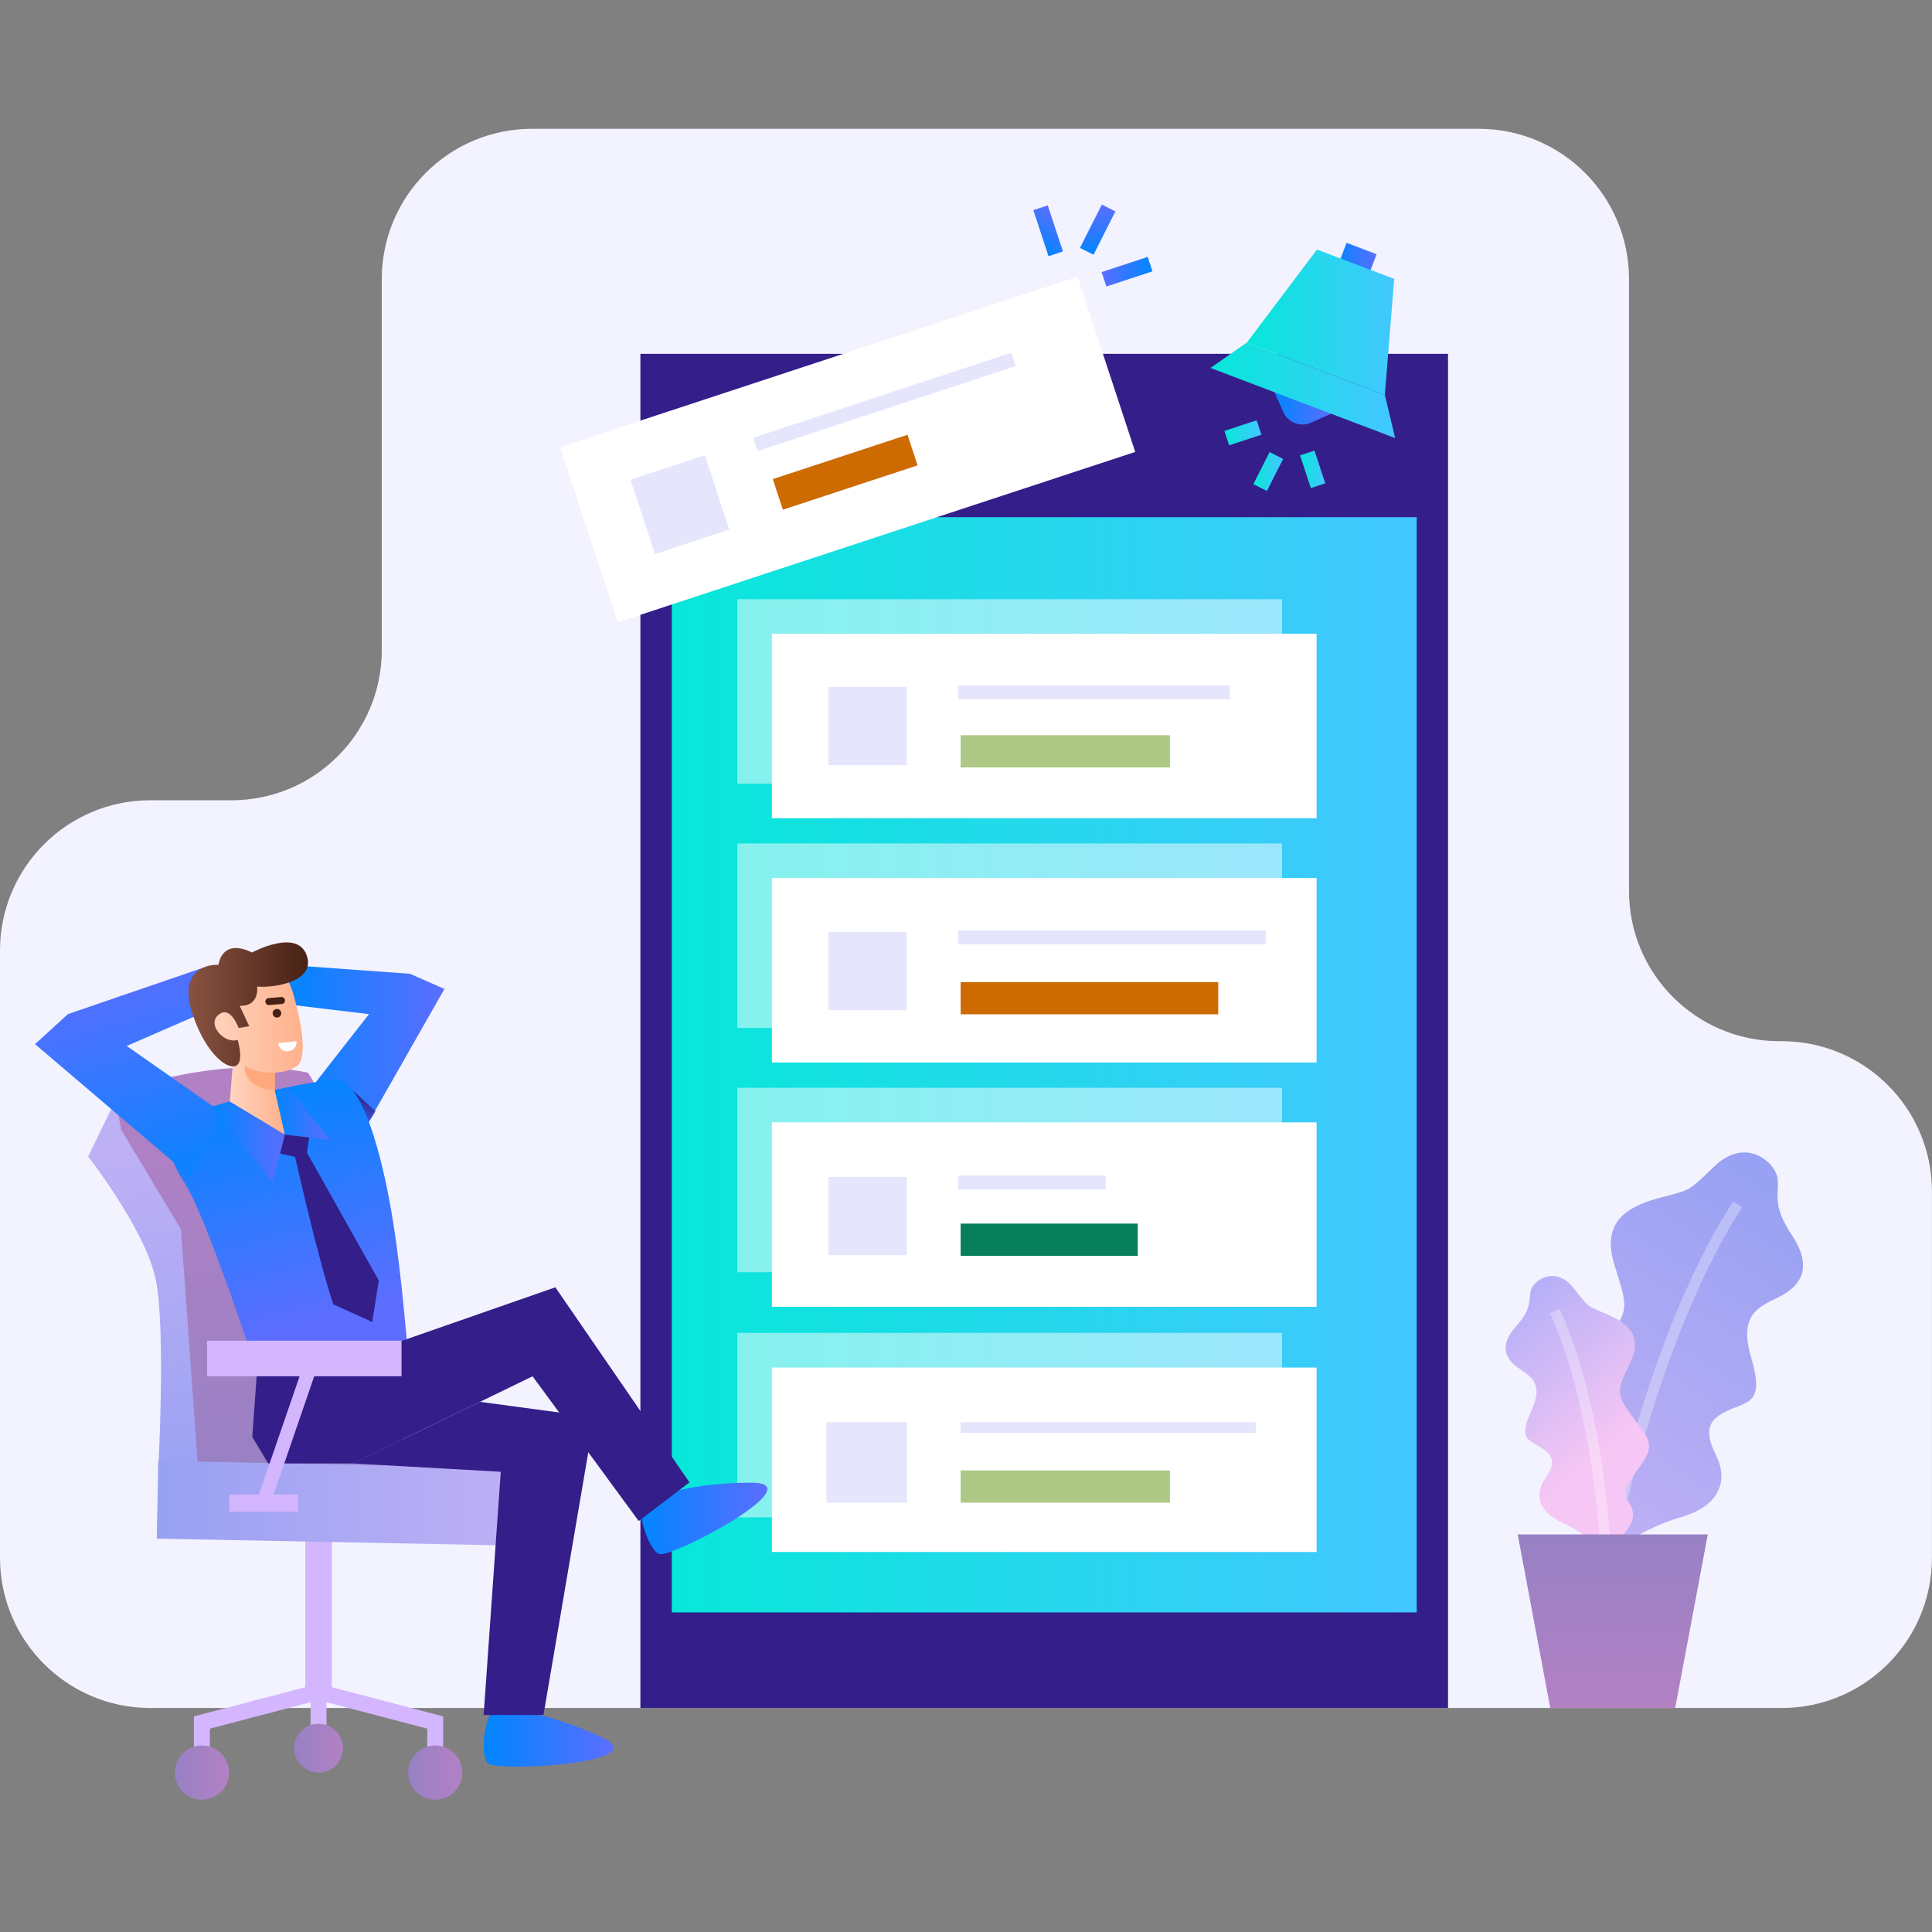 <svg width="360" height="360" viewBox="0 0 360 360" fill="none" xmlns="http://www.w3.org/2000/svg">
<rect x="0" y="0" width="360" height="360" fill="#808080" stroke="none"/>
<g clip-path="url(#clip0_584_867)">
<path d="M0 290.26V177.12C0 161.66 12.54 149.12 28 149.12H43.14C58.6 149.12 71.14 136.58 71.14 121.12V52C71.14 36.54 83.68 24 99.14 24H275.54C291 24 303.54 36.54 303.54 52V166.01C303.54 181.47 316.08 194.01 331.54 194.01H331.99C347.45 194.01 359.99 206.55 359.99 222.01V290.26C359.99 305.72 347.45 318.26 331.99 318.26H28C12.54 318.26 0 305.72 0 290.26Z" fill="#F3F3FF"/>
<path d="M313.121 282.74C307.231 284.44 302.141 287.81 300.331 289.28C293.701 281.74 293.151 278.51 294.621 275.94C296.091 273.36 299.041 272.99 294.621 265.17C290.201 257.35 292.311 256.33 298.291 250.35C304.271 244.36 303.071 243.17 300.771 235.53C298.471 227.89 302.881 224.94 308.961 223.28C315.031 221.62 314.191 222.39 319.451 217.33C325.341 211.66 330.861 216.65 331.231 219.59C331.601 222.54 330.041 224.38 333.901 230.17C337.771 235.97 335.651 239.37 332.161 241.31C328.661 243.25 323.691 244.17 326.271 252.82C328.851 261.47 325.811 261.1 322.131 262.76C318.451 264.42 317.351 266.35 319.741 271.14C322.131 275.93 320.481 280.62 313.121 282.74Z" fill="url(#paint0_linear_584_867)"/>
<path opacity="0.3" d="M300.609 286.55C304.279 269.34 311.999 242.64 323.779 224.41" stroke="white" stroke-width="2"/>
<path d="M291.221 283.779C294.941 285.459 297.981 288.159 299.031 289.299C304.121 284.949 304.791 282.879 304.061 281.039C303.331 279.199 301.431 278.679 305.081 273.939C308.741 269.199 307.441 268.329 304.061 263.819C300.681 259.309 301.591 258.629 303.831 253.809C306.071 248.989 303.441 246.629 299.591 244.959C295.741 243.289 296.221 243.879 293.241 240.039C289.891 235.739 285.781 238.509 285.261 240.419C284.741 242.329 285.591 243.689 282.491 247.139C279.391 250.589 280.461 253.039 282.581 254.649C284.701 256.259 287.891 257.339 285.371 262.789C282.851 268.249 284.891 268.299 287.161 269.739C289.431 271.179 289.971 272.559 287.941 275.489C285.911 278.419 286.551 281.669 291.211 283.759L291.221 283.779Z" fill="url(#paint1_linear_584_867)"/>
<path opacity="0.3" d="M299.113 287.48C298.323 275.78 295.763 257.45 289.723 244.32" stroke="white" stroke-width="2"/>
<path d="M318.221 285.92H282.801L288.871 318.26H312.151L318.221 285.92Z" fill="url(#paint2_linear_584_867)"/>
<path d="M269.818 65.93H119.328V318.26H269.818V65.93Z" fill="#331E8A"/>
<path d="M263.98 300.451V96.371L125.18 96.371V300.451H263.98Z" fill="url(#paint3_linear_584_867)"/>
<path opacity="0.5" d="M238.891 111.65H137.391V146.02H238.891V111.65Z" fill="white"/>
<path opacity="0.5" d="M238.891 157.17H137.391V191.54H238.891V157.17Z" fill="white"/>
<path opacity="0.5" d="M238.891 202.689H137.391V237.059H238.891V202.689Z" fill="white"/>
<path d="M245.328 118.09H143.828V152.46H245.328V118.09Z" fill="white"/>
<path opacity="0.3" d="M168.959 127.99H154.379V142.57H168.959V127.99Z" fill="#A7A7F4"/>
<path opacity="0.3" d="M229.169 127.699H178.539V130.299H229.169V127.699Z" fill="#A7A7F4"/>
<path d="M224.079 133.98H207.559V136.58H224.079V133.98Z" fill="white"/>
<path opacity="0.5" d="M218 137H179V143H218V137Z" fill="#5C940D"/>
<path d="M200.786 51.563L104.375 83.299L115.121 115.946L211.532 84.21L200.786 51.563Z" fill="white"/>
<path opacity="0.3" d="M131.333 84.834L117.484 89.393L122.043 103.242L135.892 98.683L131.333 84.834Z" fill="#A7A7F4"/>
<path opacity="0.3" d="M188.443 65.74L140.352 81.57L141.164 84.04L189.256 68.21L188.443 65.74Z" fill="#A7A7F4"/>
<path opacity="0.5" d="M185.555 73.288L169.863 78.453L170.676 80.923L186.368 75.757L185.555 73.288Z" fill="white"/>
<path d="M169.099 81.014L144 89.275L145.876 94.975L170.975 86.713L169.099 81.014Z" fill="#CD6A00"/>
<path d="M245.328 163.609H143.828V197.979H245.328V163.609Z" fill="white"/>
<path opacity="0.3" d="M168.959 173.648H154.379V188.228H168.959V173.648Z" fill="#A7A7F4"/>
<path opacity="0.3" d="M235.879 173.359H178.539V175.959H235.879V173.359Z" fill="#A7A7F4"/>
<path d="M229.769 179.639H178.539V182.239H229.769V179.639Z" fill="white"/>
<path d="M227 183H179V189H227V183Z" fill="#CD6A00"/>
<path d="M245.328 209.131H143.828V243.501H245.328V209.131Z" fill="white"/>
<path opacity="0.3" d="M168.959 219.311H154.379V233.891H168.959V219.311Z" fill="#A7A7F4"/>
<path opacity="0.3" d="M206.009 219.031H178.539V221.631H206.009V219.031Z" fill="#A7A7F4"/>
<path d="M212 228H179V234H212V228Z" fill="#087F5B"/>
<path opacity="0.5" d="M238.891 248.371H137.391V282.741H238.891V248.371Z" fill="white"/>
<path d="M245.328 254.82H143.828V289.19H245.328V254.82Z" fill="white"/>
<path opacity="0.3" d="M169 265H154V280H169V265Z" fill="#A7A7F4"/>
<path opacity="0.3" d="M234 265H179V267H234V265Z" fill="#A7A7F4"/>
<path opacity="0.5" d="M218 274H179V280H218V274Z" fill="#5C940D"/>
<path d="M256.51 47.373L250.91 45.246L248.783 50.846L254.383 52.973L256.51 47.373Z" fill="url(#paint4_linear_584_867)"/>
<path d="M258.048 73.6L232.328 63.83L245.398 46.5L259.788 51.96L258.048 73.6Z" fill="url(#paint5_linear_584_867)"/>
<path d="M239.127 76.781L237.467 73.087L244.746 69.815L248.017 77.094L244.323 78.754C242.344 79.644 240.017 78.76 239.127 76.781Z" fill="url(#paint6_linear_584_867)"/>
<path d="M259.969 81.63L225.559 68.56L232.329 63.83L258.049 73.6L259.969 81.63Z" fill="url(#paint7_linear_584_867)"/>
<path d="M205.307 38.123L201.234 46.193L203.761 47.468L207.834 39.398L205.307 38.123Z" fill="url(#paint8_linear_584_867)"/>
<path d="M192.548 39.154L195.375 47.74L198.063 46.855L195.237 38.269L192.548 39.154Z" fill="url(#paint9_linear_584_867)"/>
<path d="M213.856 47.871L205.27 50.697L206.154 53.385L214.741 50.559L213.856 47.871Z" fill="url(#paint10_linear_584_867)"/>
<path d="M236.075 91.491L239.094 85.51L236.567 84.235L233.548 90.216L236.075 91.491Z" fill="url(#paint11_linear_584_867)"/>
<path d="M246.945 90.063L244.938 83.965L242.249 84.85L244.257 90.948L246.945 90.063Z" fill="url(#paint12_linear_584_867)"/>
<path d="M229.034 82.979L235.047 81L234.162 78.312L228.149 80.291L229.034 82.979Z" fill="url(#paint13_linear_584_867)"/>
<path d="M21.312 205.44L16.422 215.5C16.422 215.5 27.152 229.24 29.032 238.46C30.912 247.68 29.492 273.87 29.492 273.87H43.902C43.902 273.87 46.542 223.99 21.312 205.43V205.44Z" fill="url(#paint14_linear_584_867)"/>
<path d="M22.582 210.5L21.312 203.76C21.312 203.76 40.263 196.25 57.392 199.88C57.392 199.88 75.522 227.23 74.812 272.19L73.963 275.51L36.972 274.66L33.722 229.06L22.573 210.5H22.582Z" fill="url(#paint15_linear_584_867)"/>
<path d="M54.772 206.851L68.752 188.971L53.082 187.091L53.432 179.791L76.412 181.451L82.812 184.281L64.732 216.021L54.772 206.851Z" fill="url(#paint16_linear_584_867)"/>
<path d="M65.68 203.131L69.97 207.081L67.65 211.031L65.68 203.131Z" fill="url(#paint17_linear_584_867)"/>
<path d="M46.73 252.121C46.73 252.121 38.21 226.311 34.49 220.591C30.77 214.871 29.7 209.631 35.92 207.381C42.14 205.131 60.75 200.361 63.67 201.491C66.59 202.621 69.41 209.111 71.76 219.751C74.11 230.391 75.15 243.001 75.71 248.641C76.27 254.281 69.73 257.861 65.22 258.851C60.71 259.841 47.01 260.921 46.73 252.121Z" fill="url(#paint18_linear_584_867)"/>
<path d="M41.171 207.18L23.611 194.9L39.671 187.91L37.861 180.32L12.661 188.96L6.531 194.56L35.531 219.28L41.171 207.18Z" fill="url(#paint19_linear_584_867)"/>
<path d="M50.922 214.66L57.032 216.02L57.812 210.5H52.302L50.922 214.66Z" fill="#331E8A"/>
<path d="M82.551 319.9L82.571 319.82L61.831 314.38V285.82H56.891V314.38L36.151 319.82L36.181 319.9H36.141V327.32H39.101V322.11L57.881 317.18V323.27H60.841V317.18L79.611 322.11V327.32H82.581V319.9H82.551Z" fill="#D4B6FF"/>
<path d="M37.62 335.35C40.409 335.35 42.67 333.089 42.67 330.3C42.67 327.511 40.409 325.25 37.62 325.25C34.831 325.25 32.57 327.511 32.57 330.3C32.57 333.089 34.831 335.35 37.62 335.35Z" fill="url(#paint20_linear_584_867)"/>
<path d="M54.77 214.591C54.77 214.591 59.01 233.721 62.109 243.041L69.359 246.331L70.579 238.611L56.65 213.811L54.77 214.591Z" fill="#331E8A"/>
<path d="M81.101 335.35C83.89 335.35 86.151 333.089 86.151 330.3C86.151 327.511 83.89 325.25 81.101 325.25C78.312 325.25 76.051 327.511 76.051 330.3C76.051 333.089 78.312 335.35 81.101 335.35Z" fill="url(#paint21_linear_584_867)"/>
<path d="M59.362 330.299C61.875 330.299 63.913 328.262 63.913 325.749C63.913 323.236 61.875 321.199 59.362 321.199C56.85 321.199 54.812 323.236 54.812 325.749C54.812 328.262 56.85 330.299 59.362 330.299Z" fill="url(#paint22_linear_584_867)"/>
<path d="M43.553 196.1L42.633 207.6L53.083 211.42L52.803 204.85L51.193 203.13L51.313 198.15L43.553 196.1Z" fill="url(#paint23_linear_584_867)"/>
<path d="M45.58 198.711C45.58 198.711 45.3 202.851 51.18 203.131L51.26 199.881L49.15 198.291L45.57 198.711H45.58Z" fill="#FFA87E"/>
<path d="M29.494 272.216L29.211 286.703L94.888 287.987L95.172 273.5L29.494 272.216Z" fill="url(#paint24_linear_584_867)"/>
<path d="M39.359 206.25L42.819 205.25L53.079 211.42L50.799 220.36L39.359 206.25Z" fill="url(#paint25_linear_584_867)"/>
<path d="M122.191 279C122.191 279 128.431 276.24 140.071 276.28C151.711 276.32 124.911 290.52 122.791 289.56C120.681 288.6 118.211 280.64 120.201 279.83L122.181 279.01L122.191 279Z" fill="url(#paint26_linear_584_867)"/>
<path d="M53.081 211.42L61.411 212.4L53.591 202.6L51.191 203.13L53.081 211.42Z" fill="url(#paint27_linear_584_867)"/>
<path d="M94.701 318.671C94.701 318.671 101.521 318.781 112.081 323.691C122.631 328.601 92.351 330.271 90.831 328.511C89.311 326.761 90.411 318.491 92.551 318.581L94.691 318.671H94.701Z" fill="url(#paint28_linear_584_867)"/>
<path d="M48.002 253.911L47.012 267.751L49.972 272.691H65.782L99.242 256.451L119.012 283.421L128.472 276.221L103.482 239.871L71.712 250.951L48.002 253.911Z" fill="#331E8A"/>
<path d="M89.441 261.211L110.731 264.081L101.271 319.561H90.121L93.311 274.241L65.781 272.691L89.441 261.211Z" fill="#331E8A"/>
<path d="M74.82 256.45V249.82H38.59V256.45H55.82L48.25 278.48H42.73V281.68H55.53V278.48H50.98L58.55 256.45H74.82Z" fill="#D4B6FF"/>
<path d="M51.06 179.791C51.06 179.791 53.51 181.441 54.54 184.831C55.57 188.221 57.74 196.971 55.29 198.671C52.84 200.371 47.67 200.651 42.96 197.161C38.25 193.671 37.69 187.001 39.67 184.451C41.65 181.901 51.06 179.791 51.06 179.791Z" fill="url(#paint29_linear_584_867)"/>
<path d="M40.703 179.79C40.703 179.79 41.223 174.71 46.963 177.48C46.963 177.48 55.293 172.96 57.123 177.95C58.953 182.94 51.053 184.11 47.903 183.83C47.903 183.83 48.463 187.55 44.653 187.41L46.443 191.22L44.463 191.55C44.463 191.55 42.953 187.22 40.703 189.1C38.453 190.98 41.923 194.61 44.283 193.76C44.283 193.76 45.793 198.7 43.433 198.7C41.073 198.7 37.313 194.32 35.523 187.74C33.733 181.16 38.303 179.6 40.703 179.79Z" fill="url(#paint30_linear_584_867)"/>
<path d="M51.992 189.509C51.612 189.719 51.112 189.579 50.902 189.189C50.692 188.809 50.832 188.309 51.222 188.099C51.602 187.889 52.102 188.029 52.312 188.419C52.522 188.799 52.382 189.299 51.992 189.509Z" fill="#472115"/>
<path d="M50.042 185.98L52.402 185.78C52.762 185.75 53.072 186.01 53.102 186.37C53.132 186.74 52.872 187.05 52.512 187.08L50.152 187.28C49.792 187.31 49.482 187.05 49.452 186.69C49.422 186.32 49.682 186.01 50.042 185.98Z" fill="#472115"/>
<path d="M51.84 194.39C51.94 195.33 52.79 196.01 53.74 195.9C54.69 195.79 55.36 194.95 55.25 194L51.84 194.38V194.39Z" fill="white"/>
</g>
<defs>
<linearGradient id="paint0_linear_584_867" x1="331.831" y1="221.23" x2="292.071" y2="280.77" gradientUnits="userSpaceOnUse">
<stop stop-color="#98A1F3"/>
<stop offset="1" stop-color="#BEB0F5"/>
</linearGradient>
<linearGradient id="paint1_linear_584_867" x1="279.431" y1="245.449" x2="299.841" y2="269.319" gradientUnits="userSpaceOnUse">
<stop stop-color="#B6B0F8"/>
<stop offset="1" stop-color="#F6C6F4"/>
</linearGradient>
<linearGradient id="paint2_linear_584_867" x1="300.511" y1="285.92" x2="300.511" y2="318.26" gradientUnits="userSpaceOnUse">
<stop stop-color="#9781C4"/>
<stop offset="1" stop-color="#B281C4"/>
</linearGradient>
<linearGradient id="paint3_linear_584_867" x1="125.18" y1="198.411" x2="263.98" y2="198.411" gradientUnits="userSpaceOnUse">
<stop stop-color="#07E7D9"/>
<stop offset="1" stop-color="#43C7FF"/>
</linearGradient>
<linearGradient id="paint4_linear_584_867" x1="248.781" y1="49.136" x2="256.501" y2="49.136" gradientUnits="userSpaceOnUse">
<stop stop-color="#0086FF"/>
<stop offset="1" stop-color="#5C6DFF"/>
</linearGradient>
<linearGradient id="paint5_linear_584_867" x1="232.328" y1="60.05" x2="259.788" y2="60.05" gradientUnits="userSpaceOnUse">
<stop stop-color="#07E7D9"/>
<stop offset="1" stop-color="#43C7FF"/>
</linearGradient>
<linearGradient id="paint6_linear_584_867" x1="237.471" y1="74.475" x2="248.021" y2="74.475" gradientUnits="userSpaceOnUse">
<stop stop-color="#0086FF"/>
<stop offset="1" stop-color="#5C6DFF"/>
</linearGradient>
<linearGradient id="paint7_linear_584_867" x1="225.559" y1="72.73" x2="259.969" y2="72.73" gradientUnits="userSpaceOnUse">
<stop stop-color="#07E7D9"/>
<stop offset="1" stop-color="#43C7FF"/>
</linearGradient>
<linearGradient id="paint8_linear_584_867" x1="205.457" y1="47.414" x2="204.116" y2="38.505" gradientUnits="userSpaceOnUse">
<stop stop-color="#0086FF"/>
<stop offset="1" stop-color="#5C6DFF"/>
</linearGradient>
<linearGradient id="paint9_linear_584_867" x1="193.094" y1="46.286" x2="197.573" y2="40.221" gradientUnits="userSpaceOnUse">
<stop stop-color="#0086FF"/>
<stop offset="1" stop-color="#5C6DFF"/>
</linearGradient>
<linearGradient id="paint10_linear_584_867" x1="214.727" y1="50.572" x2="205.257" y2="50.572" gradientUnits="userSpaceOnUse">
<stop stop-color="#0086FF"/>
<stop offset="1" stop-color="#5C6DFF"/>
</linearGradient>
<linearGradient id="paint11_linear_584_867" x1="233.541" y1="87.866" x2="239.091" y2="87.866" gradientUnits="userSpaceOnUse">
<stop stop-color="#07E7D9"/>
<stop offset="1" stop-color="#43C7FF"/>
</linearGradient>
<linearGradient id="paint12_linear_584_867" x1="242.249" y1="87.453" x2="246.949" y2="87.453" gradientUnits="userSpaceOnUse">
<stop stop-color="#07E7D9"/>
<stop offset="1" stop-color="#43C7FF"/>
</linearGradient>
<linearGradient id="paint13_linear_584_867" x1="228.151" y1="80.65" x2="235.051" y2="80.65" gradientUnits="userSpaceOnUse">
<stop stop-color="#07E7D9"/>
<stop offset="1" stop-color="#43C7FF"/>
</linearGradient>
<linearGradient id="paint14_linear_584_867" x1="37.902" y1="279.6" x2="26.612" y2="214.09" gradientUnits="userSpaceOnUse">
<stop stop-color="#98A1F3"/>
<stop offset="1" stop-color="#BEB0F5"/>
</linearGradient>
<linearGradient id="paint15_linear_584_867" x1="50.153" y1="280.27" x2="46.483" y2="199.8" gradientUnits="userSpaceOnUse">
<stop stop-color="#9781C4"/>
<stop offset="1" stop-color="#B281C4"/>
</linearGradient>
<linearGradient id="paint16_linear_584_867" x1="53.082" y1="197.911" x2="82.812" y2="197.911" gradientUnits="userSpaceOnUse">
<stop stop-color="#0086FF"/>
<stop offset="1" stop-color="#5C6DFF"/>
</linearGradient>
<linearGradient id="paint17_linear_584_867" x1="68.14" y1="204.321" x2="65.77" y2="210.181" gradientUnits="userSpaceOnUse">
<stop stop-color="#331E8A"/>
<stop offset="1" stop-color="#331E8A" stop-opacity="0"/>
</linearGradient>
<linearGradient id="paint18_linear_584_867" x1="47.46" y1="201.551" x2="63.65" y2="260.091" gradientUnits="userSpaceOnUse">
<stop stop-color="#0086FF"/>
<stop offset="0.76" stop-color="#5C6DFF"/>
</linearGradient>
<linearGradient id="paint19_linear_584_867" x1="33.311" y1="225.32" x2="19.941" y2="179.77" gradientUnits="userSpaceOnUse">
<stop stop-color="#0086FF"/>
<stop offset="1" stop-color="#5C6DFF"/>
</linearGradient>
<linearGradient id="paint20_linear_584_867" x1="32.57" y1="330.3" x2="42.67" y2="330.3" gradientUnits="userSpaceOnUse">
<stop stop-color="#9781C4"/>
<stop offset="1" stop-color="#B281C4"/>
</linearGradient>
<linearGradient id="paint21_linear_584_867" x1="76.051" y1="330.3" x2="86.141" y2="330.3" gradientUnits="userSpaceOnUse">
<stop stop-color="#9781C4"/>
<stop offset="1" stop-color="#B281C4"/>
</linearGradient>
<linearGradient id="paint22_linear_584_867" x1="54.812" y1="325.749" x2="63.913" y2="325.749" gradientUnits="userSpaceOnUse">
<stop stop-color="#9781C4"/>
<stop offset="1" stop-color="#B281C4"/>
</linearGradient>
<linearGradient id="paint23_linear_584_867" x1="42.633" y1="203.76" x2="53.083" y2="203.76" gradientUnits="userSpaceOnUse">
<stop stop-color="#FFD5C0"/>
<stop offset="1" stop-color="#FFB18B"/>
</linearGradient>
<linearGradient id="paint24_linear_584_867" x1="29.22" y1="280.093" x2="95.19" y2="280.093" gradientUnits="userSpaceOnUse">
<stop stop-color="#98A1F3"/>
<stop offset="1" stop-color="#BEB0F5"/>
</linearGradient>
<linearGradient id="paint25_linear_584_867" x1="39.359" y1="212.8" x2="53.079" y2="212.8" gradientUnits="userSpaceOnUse">
<stop stop-color="#0086FF"/>
<stop offset="1" stop-color="#5C6DFF"/>
</linearGradient>
<linearGradient id="paint26_linear_584_867" x1="119.471" y1="282.94" x2="142.991" y2="282.94" gradientUnits="userSpaceOnUse">
<stop stop-color="#0086FF"/>
<stop offset="1" stop-color="#5C6DFF"/>
</linearGradient>
<linearGradient id="paint27_linear_584_867" x1="51.191" y1="207.5" x2="61.411" y2="207.5" gradientUnits="userSpaceOnUse">
<stop stop-color="#0086FF"/>
<stop offset="1" stop-color="#5C6DFF"/>
</linearGradient>
<linearGradient id="paint28_linear_584_867" x1="90.121" y1="323.891" x2="114.301" y2="323.891" gradientUnits="userSpaceOnUse">
<stop stop-color="#0086FF"/>
<stop offset="1" stop-color="#5C6DFF"/>
</linearGradient>
<linearGradient id="paint29_linear_584_867" x1="38.59" y1="189.841" x2="56.41" y2="189.841" gradientUnits="userSpaceOnUse">
<stop stop-color="#FFD5C0"/>
<stop offset="1" stop-color="#FFB18B"/>
</linearGradient>
<linearGradient id="paint30_linear_584_867" x1="35.123" y1="187.16" x2="57.403" y2="187.16" gradientUnits="userSpaceOnUse">
<stop stop-color="#895241"/>
<stop offset="1" stop-color="#472115"/>
</linearGradient>
<clipPath id="clip0_584_867">
<rect width="360" height="311.35" fill="white" transform="translate(0 24)"/>
</clipPath>
</defs>
</svg>
